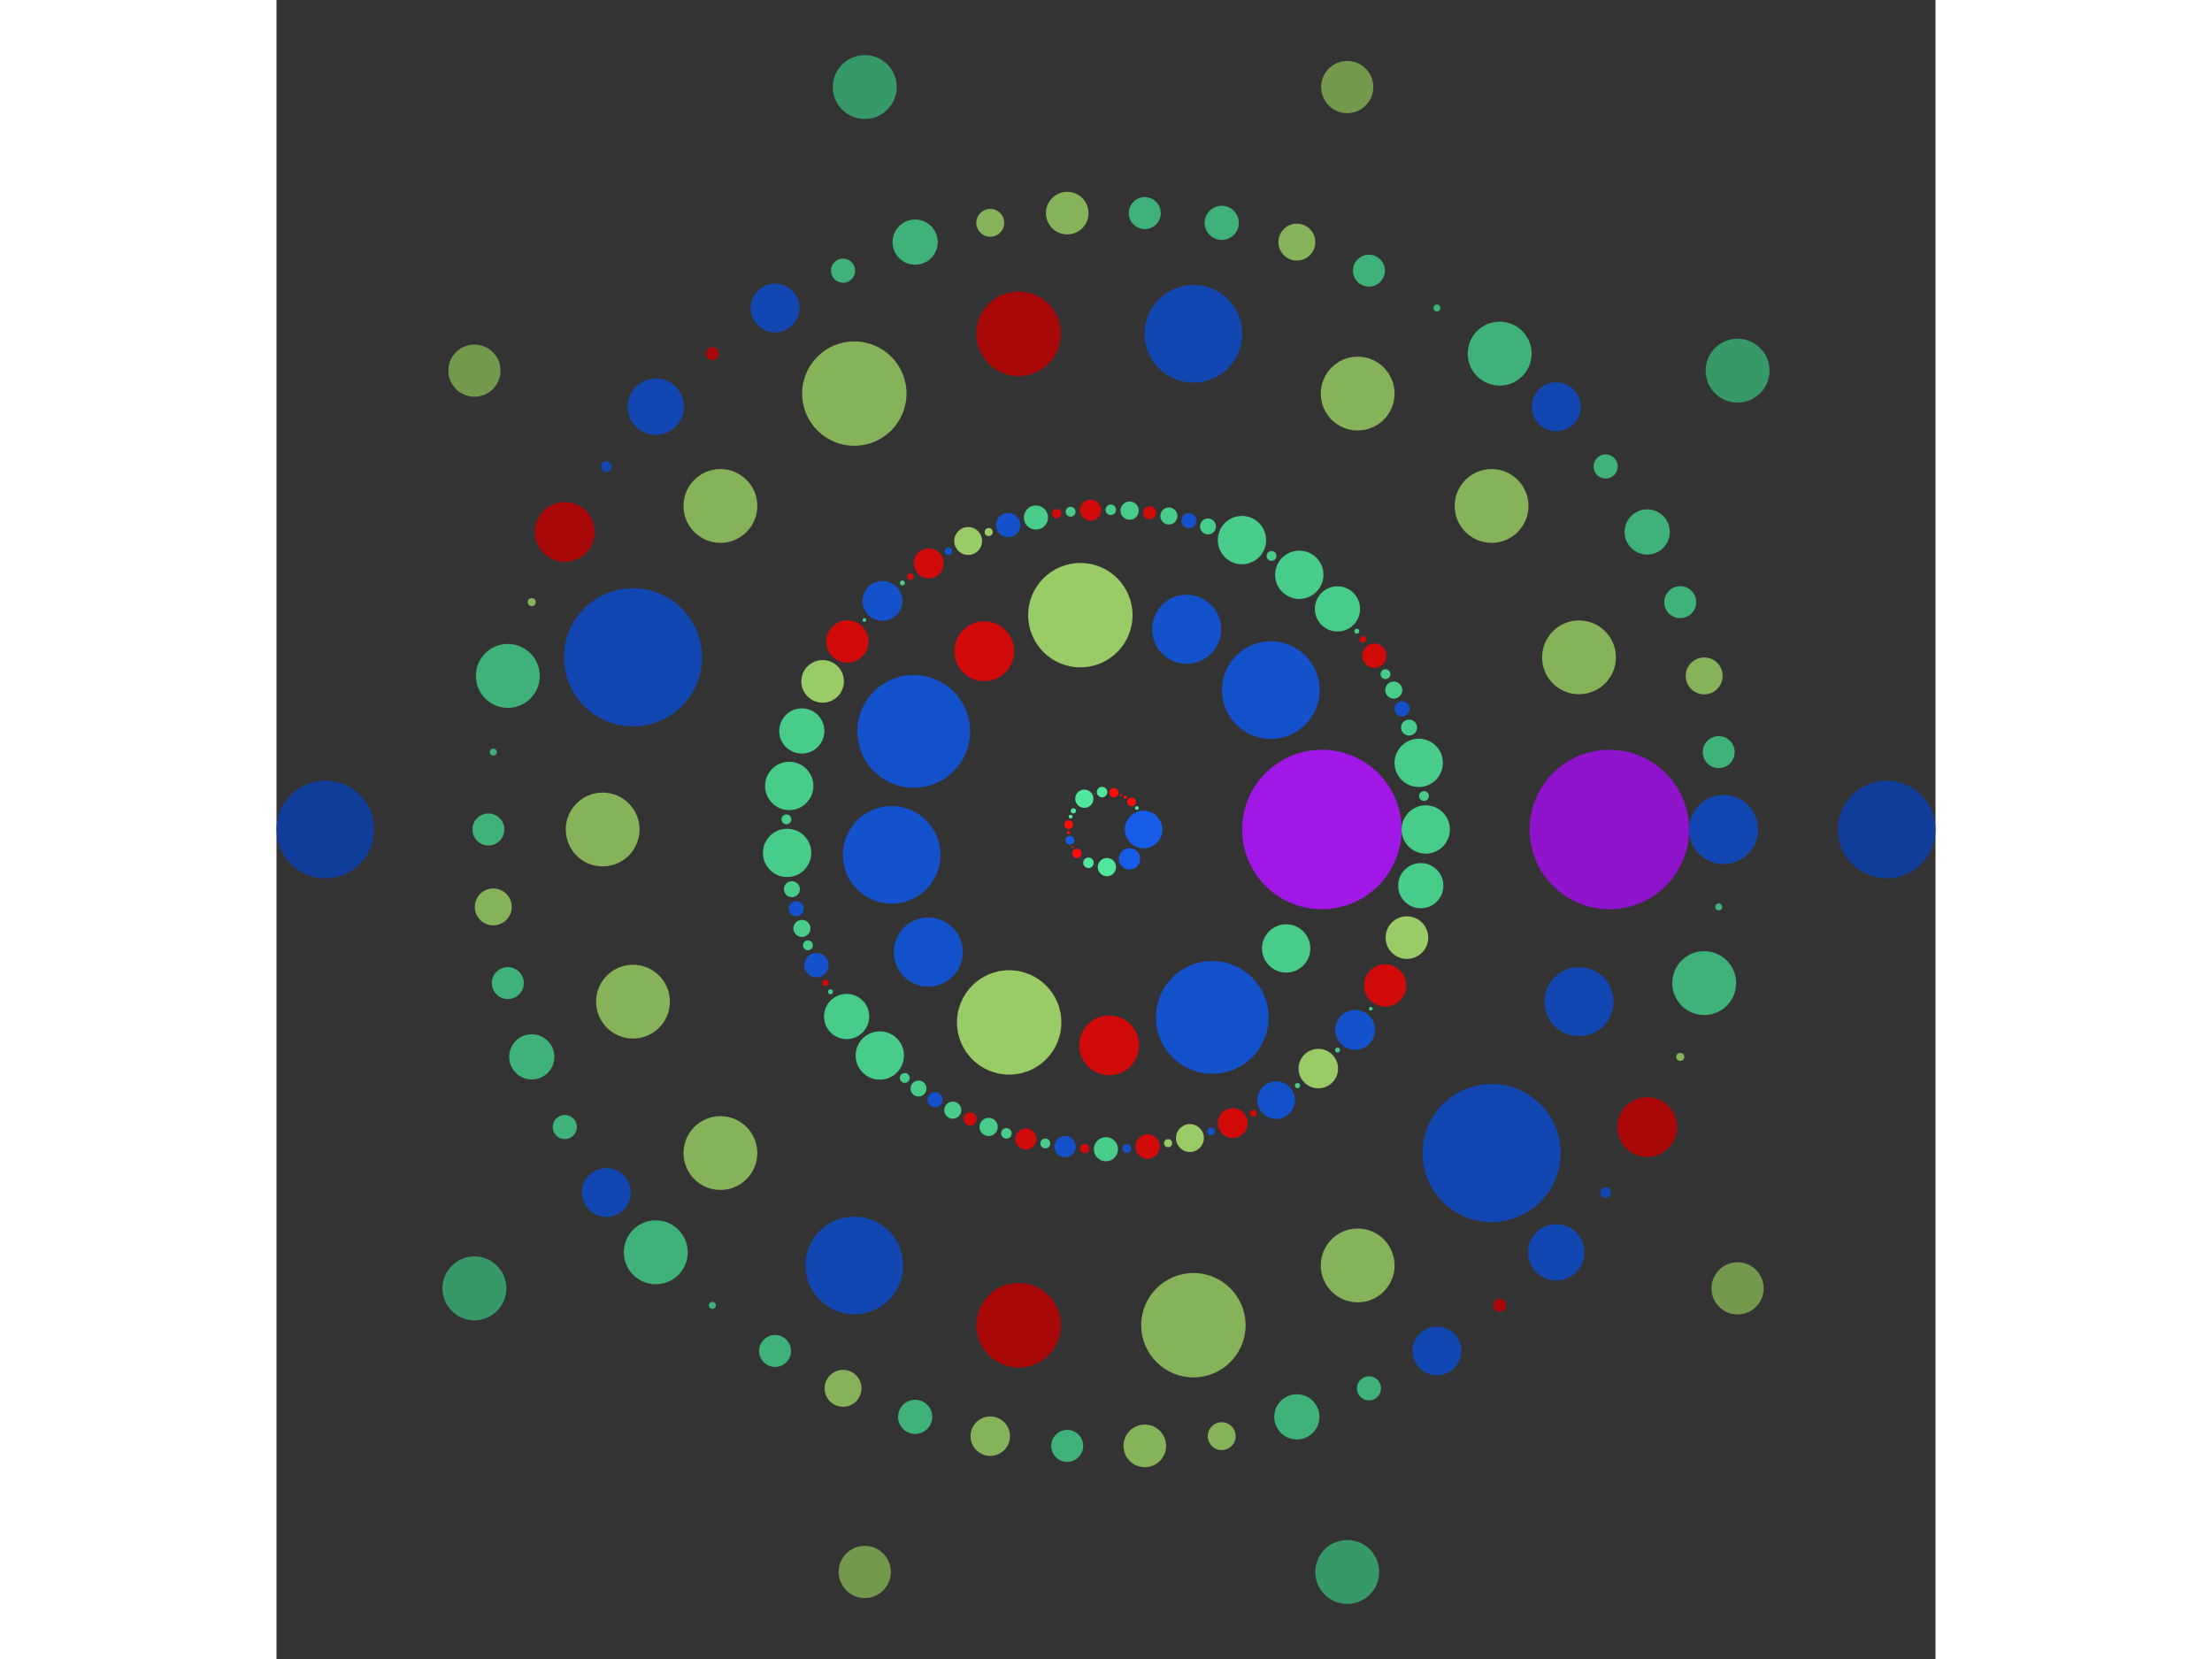 <svg xmlns="http://www.w3.org/2000/svg" viewBox="-18499 -18499 36998 36998" width="200" height="150">
<rect x="-18499" y="-18499" width="36998" height="36998" fill="#333333" stroke="none"/>
<circle cx="0" cy="0" r="1" fill="rgb(255,255,255)" />
<circle cx="839.131" cy="0" r="419.066" fill="rgb(23,92,230)" />
<circle cx="711.703" cy="444.545" r="1" fill="rgb(255,13,13)" />
<circle cx="524.256" cy="655.208" r="237.588" fill="rgb(23,92,230)" />
<circle cx="270.982" cy="794.173" r="7.937" fill="rgb(255,13,13)" />
<circle cx="19.848" cy="838.896" r="203.647" fill="rgb(80,230,155)" />
<circle cx="-233.651" cy="805.946" r="8.485" fill="rgb(80,230,155)" />
<circle cx="-391.131" cy="742.4" r="117.576" fill="rgb(80,230,155)" />
<circle cx="-536.054" cy="645.591" r="12.961" fill="rgb(23,92,230)" />
<circle cx="-648.604" cy="532.404" r="102.879" fill="rgb(255,13,13)" />
<circle cx="-742.171" cy="391.565" r="22.45" fill="rgb(255,13,13)" />
<circle cx="-803.933" cy="240.485" r="96.995" fill="rgb(23,92,230)" />
<circle cx="-836.5" cy="66.398" r="36.373" fill="rgb(255,13,13)" />
<circle cx="-831.905" cy="-109.891" r="96.234" fill="rgb(255,13,13)" />
<circle cx="-788.804" cy="-286.233" r="41.569" fill="rgb(80,230,155)" />
<circle cx="-728.168" cy="-417.029" r="58.788" fill="rgb(80,230,155)" />
<circle cx="-667.002" cy="-509.166" r="7.937" fill="rgb(255,13,13)" />
<circle cx="-483.201" cy="-686.045" r="203.647" fill="rgb(80,230,155)" />
<circle cx="-254.223" cy="-799.695" r="8.485" fill="rgb(80,230,155)" />
<circle cx="-88.011" cy="-834.503" r="117.576" fill="rgb(80,230,155)" />
<circle cx="175.543" cy="-820.564" r="102.879" fill="rgb(255,13,13)" />
<circle cx="336.484" cy="-768.713" r="22.45" fill="rgb(255,13,13)" />
<circle cx="427.869" cy="-721.851" r="36.373" fill="rgb(255,13,13)" />
<circle cx="569.282" cy="-616.489" r="96.234" fill="rgb(255,13,13)" />
<circle cx="688.546" cy="-479.631" r="41.569" fill="rgb(80,230,155)" />
<circle cx="4814.087" cy="0" r="1777.945" fill="rgb(161,23,230)" />
<circle cx="4017.706" cy="2652.068" r="538.799" fill="rgb(71,204,138)" />
<circle cx="2369.683" cy="4190.469" r="1257.197" fill="rgb(20,82,204)" />
<circle cx="71.628" cy="4813.554" r="666.729" fill="rgb(209,10,10)" />
<circle cx="-2159.394" cy="4302.61" r="1163.938" fill="rgb(153,204,102)" />
<circle cx="-3962.964" cy="2733.193" r="769.873" fill="rgb(20,82,204)" />
<circle cx="-4780.712" cy="565.882" r="1088.764" fill="rgb(20,82,204)" />
<circle cx="-4287.991" cy="-2188.279" r="1257.197" fill="rgb(20,82,204)" />
<circle cx="-2714.82" cy="-3975.573" r="666.729" fill="rgb(209,10,10)" />
<circle cx="-572.051" cy="-4779.978" r="1163.938" fill="rgb(153,204,102)" />
<circle cx="1798.006" cy="-4465.714" r="769.873" fill="rgb(20,82,204)" />
<circle cx="3675.558" cy="-3108.972" r="1088.764" fill="rgb(20,82,204)" />
<circle cx="7130.83" cy="0" r="538.799" fill="rgb(71,204,138)" />
<circle cx="7101.51" cy="645.98" r="8.485" fill="rgb(71,204,138)" />
<circle cx="7019.991" cy="1252.382" r="504" fill="rgb(71,204,138)" />
<circle cx="6886.077" cy="1852.211" r="11.225" fill="rgb(209,10,10)" />
<circle cx="6710.817" cy="2411.157" r="475.176" fill="rgb(153,204,102)" />
<circle cx="6489.551" cy="2955.414" r="12.961" fill="rgb(20,82,204)" />
<circle cx="6226.051" cy="3476.353" r="471.449" fill="rgb(209,10,10)" />
<circle cx="5904.821" cy="3997.728" r="41.569" fill="rgb(71,204,138)" />
<circle cx="5556.988" cy="4468.626" r="444.486" fill="rgb(20,82,204)" />
<circle cx="5162.445" cy="4919.136" r="54.991" fill="rgb(71,204,138)" />
<circle cx="4734.904" cy="5331.925" r="439.927" fill="rgb(153,204,102)" />
<circle cx="4271.434" cy="5709.956" r="58.788" fill="rgb(71,204,138)" />
<circle cx="3795.602" cy="6036.733" r="419.066" fill="rgb(20,82,204)" />
<circle cx="3282.507" cy="6330.394" r="72.746" fill="rgb(209,10,10)" />
<circle cx="2825.775" cy="6547.04" r="333.365" fill="rgb(209,10,10)" />
<circle cx="2344.213" cy="6734.494" r="84" fill="rgb(20,82,204)" />
<circle cx="1871.865" cy="6880.76" r="311.076" fill="rgb(153,204,102)" />
<circle cx="1384.826" cy="6995.069" r="89.8" fill="rgb(153,204,102)" />
<circle cx="929.55" cy="7069.984" r="272.191" fill="rgb(209,10,10)" />
<circle cx="463.201" cy="7115.77" r="96.995" fill="rgb(20,82,204)" />
<circle cx="-2.356" cy="7130.83" r="269.399" fill="rgb(71,204,138)" />
<circle cx="-473.776" cy="7115.074" r="102.879" fill="rgb(209,10,10)" />
<circle cx="-911.572" cy="7072.325" r="237.588" fill="rgb(20,82,204)" />
<circle cx="-1352.876" cy="7001.319" r="109.982" fill="rgb(71,204,138)" />
<circle cx="-1787.059" cy="6903.272" r="235.724" fill="rgb(209,10,10)" />
<circle cx="-2221.499" cy="6775.963" r="117.576" fill="rgb(71,204,138)" />
<circle cx="-2617.164" cy="6633.189" r="203.647" fill="rgb(71,204,138)" />
<circle cx="-3029.026" cy="6455.52" r="145.492" fill="rgb(209,10,10)" />
<circle cx="-3417.361" cy="6258.625" r="190.494" fill="rgb(71,204,138)" />
<circle cx="-3812.002" cy="6026.39" r="168" fill="rgb(20,82,204)" />
<circle cx="-4180.961" cy="5776.531" r="178.191" fill="rgb(71,204,138)" />
<circle cx="-4488.649" cy="5540.827" r="109.982" fill="rgb(71,204,138)" />
<circle cx="-5044.446" cy="5040.07" r="538.799" fill="rgb(71,204,138)" />
<circle cx="-5784.304" cy="4170.2" r="504" fill="rgb(71,204,138)" />
<circle cx="-6144.252" cy="3618.965" r="54.991" fill="rgb(71,204,138)" />
<circle cx="-6256.414" cy="3421.406" r="72.746" fill="rgb(209,10,10)" />
<circle cx="-6457.364" cy="3025.093" r="272.191" fill="rgb(20,82,204)" />
<circle cx="-6646.82" cy="2582.349" r="109.982" fill="rgb(71,204,138)" />
<circle cx="-6781.128" cy="2205.684" r="190.494" fill="rgb(71,204,138)" />
<circle cx="-6908.711" cy="1765.915" r="168" fill="rgb(20,82,204)" />
<circle cx="-7005.519" cy="1330.957" r="178.191" fill="rgb(71,204,138)" />
<circle cx="-7111.728" cy="521.601" r="538.799" fill="rgb(71,204,138)" />
<circle cx="-7127.237" cy="-226.348" r="109.982" fill="rgb(71,204,138)" />
<circle cx="-7064.3" cy="-971.806" r="538.799" fill="rgb(71,204,138)" />
<circle cx="-6947.218" cy="-1607.763" r="8.485" fill="rgb(71,204,138)" />
<circle cx="-6783.818" cy="-2197.398" r="504" fill="rgb(71,204,138)" />
<circle cx="-6569.407" cy="-2773.38" r="11.225" fill="rgb(209,10,10)" />
<circle cx="-6319.607" cy="-3303.226" r="475.176" fill="rgb(153,204,102)" />
<circle cx="-5768.482" cy="-4192.058" r="471.449" fill="rgb(209,10,10)" />
<circle cx="-5387.532" cy="-4671.535" r="41.569" fill="rgb(71,204,138)" />
<circle cx="-4986.171" cy="-5097.729" r="444.486" fill="rgb(20,82,204)" />
<circle cx="-4540.854" cy="-5498.125" r="54.991" fill="rgb(71,204,138)" />
<circle cx="-4363.41" cy="-5639.982" r="72.746" fill="rgb(209,10,10)" />
<circle cx="-3952.875" cy="-5934.94" r="333.365" fill="rgb(209,10,10)" />
<circle cx="-3512.682" cy="-6205.627" r="84" fill="rgb(20,82,204)" />
<circle cx="-3074.177" cy="-6434.141" r="311.076" fill="rgb(153,204,102)" />
<circle cx="-2615.492" cy="-6633.848" r="89.8" fill="rgb(153,204,102)" />
<circle cx="-2181.001" cy="-6789.107" r="272.191" fill="rgb(20,82,204)" />
<circle cx="-1562.569" cy="-6957.522" r="269.399" fill="rgb(71,204,138)" />
<circle cx="-1099.183" cy="-7045.604" r="102.879" fill="rgb(209,10,10)" />
<circle cx="-789.643" cy="-7086.974" r="109.982" fill="rgb(71,204,138)" />
<circle cx="-345.941" cy="-7122.434" r="235.724" fill="rgb(209,10,10)" />
<circle cx="106.704" cy="-7130.032" r="117.576" fill="rgb(71,204,138)" />
<circle cx="526.925" cy="-7111.335" r="203.647" fill="rgb(71,204,138)" />
<circle cx="972.984" cy="-7064.138" r="145.492" fill="rgb(209,10,10)" />
<circle cx="1402.296" cy="-6991.588" r="190.494" fill="rgb(71,204,138)" />
<circle cx="1848.134" cy="-6887.172" r="168" fill="rgb(20,82,204)" />
<circle cx="2274.69" cy="-6758.293" r="178.191" fill="rgb(71,204,138)" />
<circle cx="3032.166" cy="-6454.046" r="538.799" fill="rgb(71,204,138)" />
<circle cx="3691.654" cy="-6100.855" r="109.982" fill="rgb(71,204,138)" />
<circle cx="4310.51" cy="-5680.514" r="538.799" fill="rgb(71,204,138)" />
<circle cx="5162.012" cy="-4919.59" r="504" fill="rgb(71,204,138)" />
<circle cx="5593.726" cy="-4422.553" r="54.991" fill="rgb(71,204,138)" />
<circle cx="5731.765" cy="-4242.123" r="72.746" fill="rgb(209,10,10)" />
<circle cx="5984.851" cy="-3876.893" r="272.191" fill="rgb(209,10,10)" />
<circle cx="6232.877" cy="-3464.1" r="109.982" fill="rgb(71,204,138)" />
<circle cx="6417.265" cy="-3109.252" r="190.494" fill="rgb(71,204,138)" />
<circle cx="6603.59" cy="-2690.973" r="168" fill="rgb(20,82,204)" />
<circle cx="6758.772" cy="-2273.267" r="178.191" fill="rgb(71,204,138)" />
<circle cx="6974.291" cy="-1485.937" r="538.799" fill="rgb(71,204,138)" />
<circle cx="7091.587" cy="-747.08" r="109.982" fill="rgb(71,204,138)" />
<circle cx="11225.519" cy="0" r="1777.945" fill="rgb(143,20,204)" />
<circle cx="10548.537" cy="3839.353" r="769.873" fill="rgb(18,71,178)" />
<circle cx="8599.246" cy="7215.624" r="1539.745" fill="rgb(18,71,178)" />
<circle cx="5612.759" cy="9721.584" r="823.029" fill="rgb(134,178,89)" />
<circle cx="1949.291" cy="11054.978" r="1163.938" fill="rgb(134,178,89)" />
<circle cx="-1949.291" cy="11054.978" r="942.898" fill="rgb(168,8,8)" />
<circle cx="-5612.759" cy="9721.584" r="1088.764" fill="rgb(18,71,178)" />
<circle cx="-8599.246" cy="7215.624" r="823.029" fill="rgb(134,178,89)" />
<circle cx="-10548.537" cy="3839.353" r="823.029" fill="rgb(134,178,89)" />
<circle cx="-11225.519" cy="1.37472954400458e-12" r="823.029" fill="rgb(134,178,89)" />
<circle cx="-10548.537" cy="-3839.353" r="1539.745" fill="rgb(18,71,178)" />
<circle cx="-8599.246" cy="-7215.624" r="823.029" fill="rgb(134,178,89)" />
<circle cx="-5612.759" cy="-9721.584" r="1163.938" fill="rgb(134,178,89)" />
<circle cx="-1949.291" cy="-11054.978" r="942.898" fill="rgb(168,8,8)" />
<circle cx="1949.291" cy="-11054.978" r="1088.764" fill="rgb(18,71,178)" />
<circle cx="5612.759" cy="-9721.584" r="823.029" fill="rgb(134,178,89)" />
<circle cx="8599.246" cy="-7215.624" r="823.029" fill="rgb(134,178,89)" />
<circle cx="10548.537" cy="-3839.353" r="823.029" fill="rgb(134,178,89)" />
<circle cx="13773.336" cy="0" r="769.873" fill="rgb(18,71,178)" />
<circle cx="13664.729" cy="1726.257" r="77.769" fill="rgb(62,178,120)" />
<circle cx="13340.622" cy="3425.289" r="712.764" fill="rgb(62,178,120)" />
<circle cx="12806.124" cy="5070.303" r="89.8" fill="rgb(134,178,89)" />
<circle cx="12069.667" cy="6635.355" r="666.729" fill="rgb(168,8,8)" />
<circle cx="11142.863" cy="8095.764" r="118.794" fill="rgb(18,71,178)" />
<circle cx="10040.33" cy="9428.497" r="628.598" fill="rgb(18,71,178)" />
<circle cx="8779.455" cy="10612.538" r="145.492" fill="rgb(168,8,8)" />
<circle cx="7380.123" cy="11629.212" r="544.382" fill="rgb(18,71,178)" />
<circle cx="5864.401" cy="12462.487" r="269.399" fill="rgb(62,178,120)" />
<circle cx="4256.195" cy="13099.221" r="504" fill="rgb(62,178,120)" />
<circle cx="2580.866" cy="13529.373" r="311.076" fill="rgb(134,178,89)" />
<circle cx="864.835" cy="13746.158" r="475.176" fill="rgb(134,178,89)" />
<circle cx="-864.835" cy="13746.158" r="356.382" fill="rgb(62,178,120)" />
<circle cx="-2580.866" cy="13529.373" r="439.927" fill="rgb(134,178,89)" />
<circle cx="-4256.195" cy="13099.221" r="380.988" fill="rgb(62,178,120)" />
<circle cx="-5864.401" cy="12462.487" r="411.514" fill="rgb(134,178,89)" />
<circle cx="-7380.123" cy="11629.212" r="356.382" fill="rgb(62,178,120)" />
<circle cx="-8779.455" cy="10612.538" r="77.769" fill="rgb(62,178,120)" />
<circle cx="-10040.33" cy="9428.497" r="712.764" fill="rgb(62,178,120)" />
<circle cx="-11142.863" cy="8095.764" r="544.382" fill="rgb(18,71,178)" />
<circle cx="-12069.667" cy="6635.355" r="269.399" fill="rgb(62,178,120)" />
<circle cx="-12806.124" cy="5070.303" r="504" fill="rgb(62,178,120)" />
<circle cx="-13340.622" cy="3425.289" r="356.382" fill="rgb(62,178,120)" />
<circle cx="-13664.729" cy="1726.257" r="411.514" fill="rgb(134,178,89)" />
<circle cx="-13773.336" cy="-1.66630227759758e-11" r="356.382" fill="rgb(62,178,120)" />
<circle cx="-13664.729" cy="-1726.257" r="77.769" fill="rgb(62,178,120)" />
<circle cx="-13340.622" cy="-3425.289" r="712.764" fill="rgb(62,178,120)" />
<circle cx="-12806.124" cy="-5070.303" r="89.8" fill="rgb(134,178,89)" />
<circle cx="-12069.667" cy="-6635.355" r="666.729" fill="rgb(168,8,8)" />
<circle cx="-11142.863" cy="-8095.764" r="118.794" fill="rgb(18,71,178)" />
<circle cx="-10040.33" cy="-9428.497" r="628.598" fill="rgb(18,71,178)" />
<circle cx="-8779.455" cy="-10612.538" r="145.492" fill="rgb(168,8,8)" />
<circle cx="-7380.123" cy="-11629.212" r="544.382" fill="rgb(18,71,178)" />
<circle cx="-5864.401" cy="-12462.487" r="269.399" fill="rgb(62,178,120)" />
<circle cx="-4256.195" cy="-13099.221" r="504" fill="rgb(62,178,120)" />
<circle cx="-2580.866" cy="-13529.373" r="311.076" fill="rgb(134,178,89)" />
<circle cx="-864.835" cy="-13746.158" r="475.176" fill="rgb(134,178,89)" />
<circle cx="864.835" cy="-13746.158" r="356.382" fill="rgb(62,178,120)" />
<circle cx="2580.866" cy="-13529.373" r="380.988" fill="rgb(62,178,120)" />
<circle cx="4256.195" cy="-13099.221" r="411.514" fill="rgb(134,178,89)" />
<circle cx="5864.401" cy="-12462.487" r="356.382" fill="rgb(62,178,120)" />
<circle cx="7380.123" cy="-11629.212" r="77.769" fill="rgb(62,178,120)" />
<circle cx="8779.455" cy="-10612.538" r="712.764" fill="rgb(62,178,120)" />
<circle cx="10040.33" cy="-9428.497" r="544.382" fill="rgb(18,71,178)" />
<circle cx="11142.863" cy="-8095.764" r="269.399" fill="rgb(62,178,120)" />
<circle cx="12069.667" cy="-6635.355" r="504" fill="rgb(62,178,120)" />
<circle cx="12806.124" cy="-5070.303" r="356.382" fill="rgb(62,178,120)" />
<circle cx="13340.622" cy="-3425.289" r="411.514" fill="rgb(134,178,89)" />
<circle cx="13664.729" cy="-1726.257" r="356.382" fill="rgb(62,178,120)" />
<circle cx="17409.918" cy="0" r="1088.764" fill="rgb(15,61,153)" />
<circle cx="14084.92" cy="10233.293" r="581.969" fill="rgb(115,153,76)" />
<circle cx="5379.961" cy="16557.816" r="712.764" fill="rgb(54,153,103)" />
<circle cx="-5379.961" cy="16557.816" r="581.969" fill="rgb(115,153,76)" />
<circle cx="-14084.92" cy="10233.293" r="712.764" fill="rgb(54,153,103)" />
<circle cx="-17409.918" cy="2.13210006551353e-12" r="1088.764" fill="rgb(15,61,153)" />
<circle cx="-14084.92" cy="-10233.293" r="581.969" fill="rgb(115,153,76)" />
<circle cx="-5379.961" cy="-16557.816" r="712.764" fill="rgb(54,153,103)" />
<circle cx="5379.961" cy="-16557.816" r="581.969" fill="rgb(115,153,76)" />
<circle cx="14084.92" cy="-10233.293" r="712.764" fill="rgb(54,153,103)" /></svg>